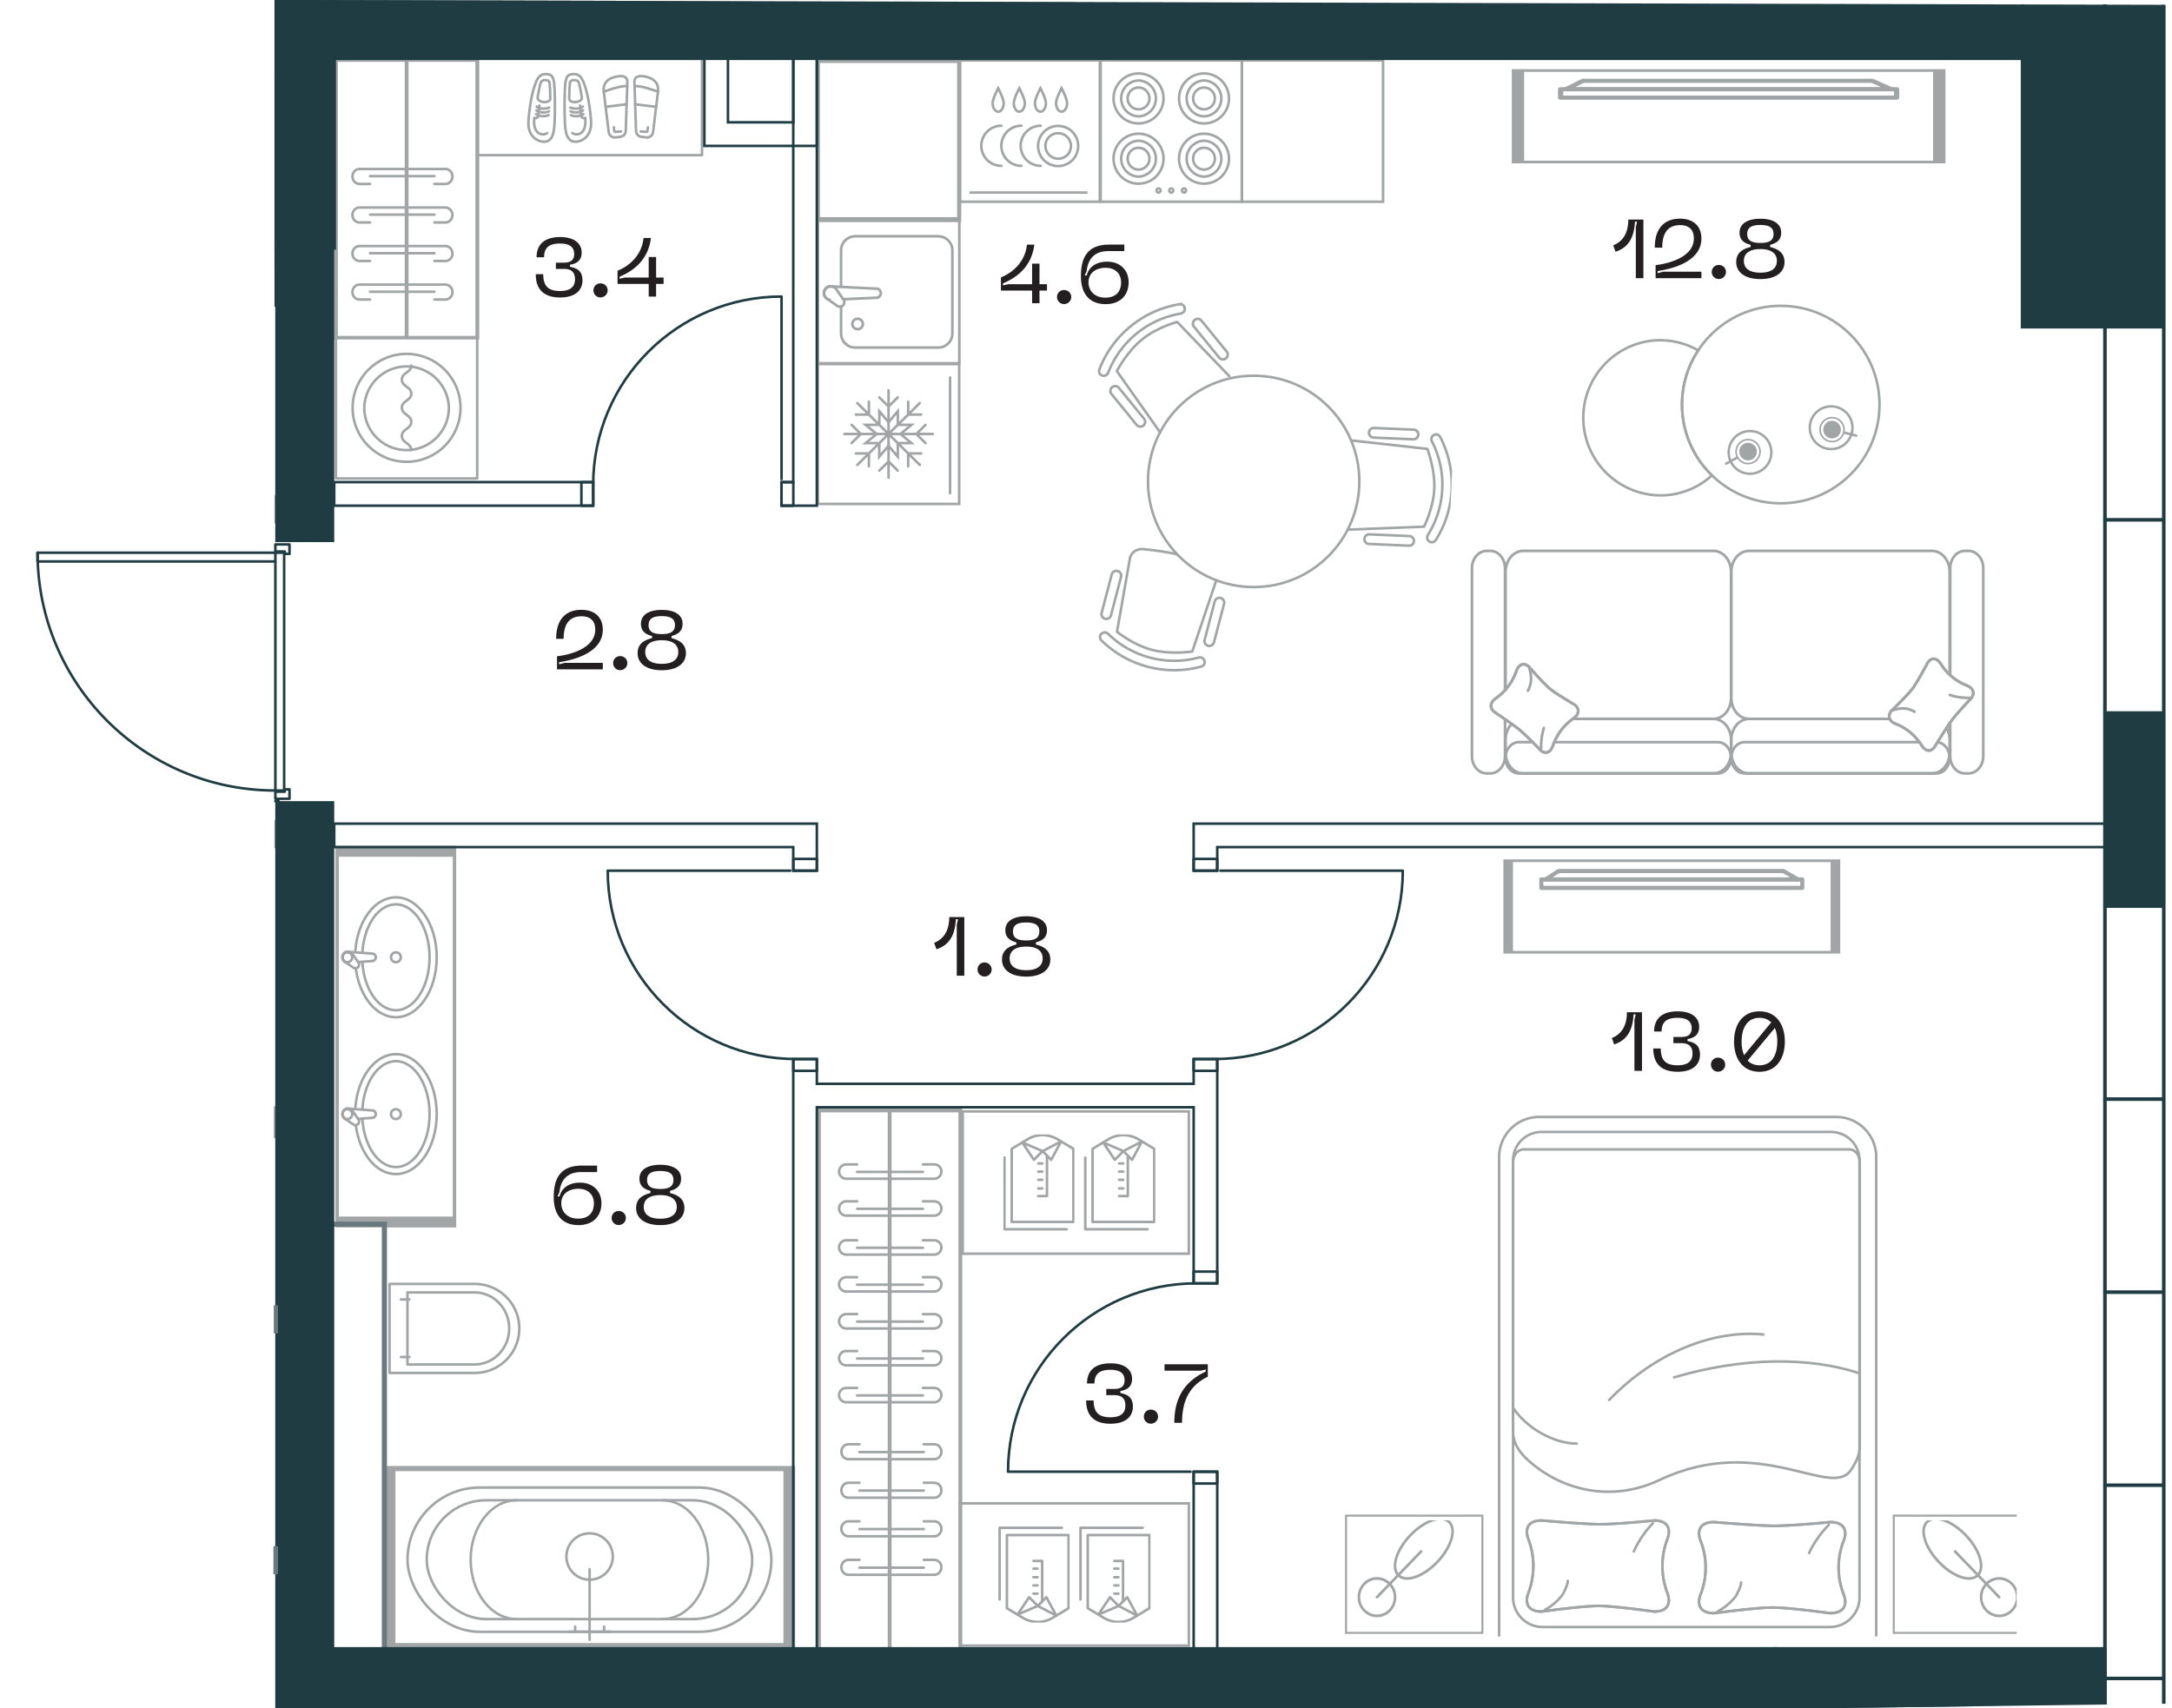 <svg version="1.1" xmlns="http://www.w3.org/2000/svg" xmlns:xlink="http://www.w3.org/1999/xlink" viewBox="432.886 158.91 212.906 167.442"><path d="M459.792 212.05v-53.14l185.644.472.356 166.529-33.42.441-152.704-.005.124-87.831c-7.957-1.952-15.914-2.508-23.872-4.46l-3.034-22.663c8.97.84 17.938-.183 26.906.656Z" fill="none" stroke-width="0"></path><path fill="none" stroke-width="0" d="m460.96 324.233.413-162.62 183.383.71-.142 162.052-183.654-.142z"></path><clipPath id="a"><path d="M459.792 212.05v-53.14l185.644.472.356 166.529-33.42.441-152.704-.005.124-87.831c-7.957-1.952-15.914-2.508-23.872-4.46l-3.034-22.663c8.97.84 17.938-.183 26.906.656Z" fill="none" stroke-width="0"></path></clipPath><g clip-path="url(#a)"><defs><clipPath></clipPath><clipPath></clipPath><clipPath></clipPath><clipPath></clipPath><clipPath></clipPath><clipPath></clipPath><clipPath></clipPath><clipPath></clipPath><clipPath></clipPath><clipPath></clipPath><clipPath></clipPath><clipPath></clipPath><clipPath></clipPath><clipPath></clipPath><clipPath></clipPath><clipPath></clipPath><clipPath></clipPath><clipPath></clipPath><clipPath></clipPath><clipPath></clipPath><clipPath></clipPath><clipPath></clipPath><clipPath></clipPath><clipPath></clipPath><clipPath></clipPath><clipPath></clipPath><clipPath></clipPath><clipPath></clipPath><clipPath></clipPath><clipPath></clipPath><clipPath></clipPath><clipPath></clipPath><clipPath></clipPath><clipPath></clipPath><clipPath></clipPath><clipPath></clipPath><clipPath></clipPath><clipPath></clipPath><clipPath></clipPath><clipPath></clipPath><clipPath></clipPath><clipPath id="b"><path fill="none" stroke-width="0" d="M576.956 212.696h50.552v22.244h-50.552z"></path></clipPath><clipPath id="c"><path fill="none" stroke-width="0" d="M585.604 166.625h33.451v2.062h-33.45z"></path></clipPath><clipPath id="d"><path fill="none" stroke-width="0" d="M583.77 244.09h25.984v2.061H583.77z"></path></clipPath><clipPath id="e"><path fill="none" stroke-width="0" d="M563.1 267.508h67.468v51.82H563.1z"></path></clipPath><clipPath id="f"><path fill="none" stroke-width="0" d="M565.961 307.947h9.437v9.775h-9.437z"></path></clipPath><clipPath id="g"><path fill="none" stroke-width="0" d="M621.316 307.947h9.437v9.775h-9.437z"></path></clipPath><clipPath></clipPath><clipPath></clipPath><clipPath></clipPath><clipPath></clipPath><clipPath></clipPath><clipPath></clipPath><clipPath></clipPath><clipPath></clipPath><clipPath></clipPath><clipPath></clipPath><clipPath></clipPath><clipPath></clipPath><clipPath></clipPath><clipPath></clipPath><clipPath></clipPath><clipPath></clipPath><clipPath></clipPath><clipPath></clipPath><clipPath></clipPath><clipPath></clipPath><clipPath></clipPath><clipPath></clipPath><clipPath></clipPath><clipPath></clipPath><clipPath></clipPath><clipPath></clipPath><clipPath></clipPath><clipPath></clipPath><clipPath></clipPath><clipPath></clipPath><clipPath></clipPath><clipPath></clipPath><clipPath></clipPath><clipPath></clipPath><clipPath></clipPath><clipPath></clipPath><clipPath></clipPath><clipPath></clipPath><clipPath></clipPath><clipPath></clipPath><clipPath></clipPath><clipPath></clipPath><clipPath></clipPath><clipPath></clipPath><clipPath></clipPath><clipPath></clipPath><clipPath></clipPath><clipPath id="h"><path fill="none" stroke-width="0" d="M484.473 165.968H497.6v7.04h-13.127z"></path></clipPath><clipPath id="i"><path fill="none" stroke-width="0" d="M467.228 175.272h10.215v13.203h-10.215z"></path></clipPath><clipPath></clipPath><clipPath></clipPath><clipPath></clipPath><clipPath></clipPath><clipPath id="j"><path fill="none" stroke-width="0" d="M449.114 168.726h7.04v13.127h-7.04z"></path></clipPath><clipPath></clipPath><clipPath></clipPath><clipPath></clipPath><clipPath></clipPath><clipPath></clipPath><clipPath></clipPath><clipPath id="k"><path fill="none" stroke-width="0" d="M538.697 308.54h6.964v9.429h-6.964z"></path></clipPath><clipPath id="l"><path fill="none" stroke-width="0" d="M530.77 308.54h6.965v9.429h-6.965z"></path></clipPath><clipPath id="m"><path fill="none" stroke-width="0" d="M539.167 270.116h6.965v9.429h-6.965z"></path></clipPath><clipPath id="n"><path fill="none" stroke-width="0" d="M531.24 270.116h6.966v9.429h-6.965z"></path></clipPath><clipPath id="o"><path fill="none" stroke-width="0" d="M515.155 300.282h10.215v13.203h-10.215z"></path></clipPath><clipPath></clipPath><clipPath></clipPath><clipPath></clipPath><clipPath></clipPath><clipPath></clipPath><clipPath></clipPath><clipPath></clipPath><clipPath></clipPath><clipPath></clipPath><clipPath></clipPath><clipPath></clipPath><clipPath></clipPath><clipPath></clipPath><clipPath></clipPath><clipPath></clipPath><clipPath></clipPath><clipPath></clipPath><clipPath></clipPath><clipPath></clipPath><clipPath></clipPath><clipPath></clipPath><clipPath></clipPath><clipPath></clipPath><clipPath></clipPath><clipPath></clipPath><clipPath></clipPath><clipPath></clipPath><clipPath></clipPath><clipPath></clipPath><clipPath></clipPath><clipPath></clipPath><clipPath></clipPath><clipPath></clipPath><clipPath></clipPath><clipPath></clipPath><clipPath></clipPath><clipPath></clipPath><clipPath></clipPath><clipPath id="p"><path transform="rotate(-87.545 557.407 207.065)" fill="none" stroke-width="0" d="M539.266 189.347h36.282v35.435h-36.282z"></path></clipPath><clipPath id="q"><path transform="rotate(-42.545 555.774 206.099)" fill="none" stroke-width="0" d="M545.225 195.55h21.099v21.098h-21.1z"></path></clipPath><clipPath></clipPath><clipPath></clipPath><clipPath></clipPath><clipPath></clipPath><clipPath></clipPath><clipPath id="r"><path transform="rotate(-76.089 612.617 200.896)" fill="none" stroke-width="0" d="M610.408 198.444h4.418v4.904h-4.418z"></path></clipPath><clipPath id="s"><path transform="rotate(-28.855 604.214 203.374)" fill="none" stroke-width="0" d="M601.762 201.165h4.904v4.418h-4.904z"></path></clipPath><clipPath></clipPath><clipPath></clipPath><clipPath></clipPath><clipPath></clipPath><clipPath></clipPath><clipPath></clipPath><clipPath></clipPath><clipPath></clipPath><clipPath></clipPath><clipPath></clipPath><clipPath></clipPath><clipPath></clipPath><clipPath></clipPath><clipPath></clipPath><clipPath></clipPath><clipPath></clipPath><clipPath></clipPath><clipPath></clipPath><clipPath></clipPath><clipPath></clipPath><clipPath></clipPath><clipPath></clipPath><clipPath></clipPath><clipPath></clipPath><clipPath id="t"><path fill="none" stroke-width="0" d="M512.855 180.328h14.281v14.402h-14.281z"></path></clipPath><clipPath></clipPath><clipPath></clipPath><clipPath></clipPath><clipPath></clipPath><clipPath></clipPath><clipPath></clipPath><clipPath></clipPath><clipPath></clipPath><clipPath></clipPath><clipPath></clipPath><clipPath></clipPath><clipPath></clipPath><clipPath></clipPath><clipPath></clipPath><clipPath></clipPath><clipPath></clipPath><clipPath></clipPath><clipPath></clipPath><clipPath></clipPath><clipPath></clipPath><clipPath></clipPath><clipPath></clipPath><clipPath></clipPath><clipPath id="u"><path fill="none" stroke-width="0" d="M466.25 262.043h9.648v12.16h-9.648z"></path></clipPath><clipPath id="v"><path fill="none" stroke-width="0" d="M466.25 246.67h9.648v12.159h-9.648z"></path></clipPath><clipPath></clipPath><clipPath></clipPath><clipPath></clipPath><clipPath></clipPath><clipPath></clipPath><clipPath id="w"><path fill="none" stroke-width="0" d="M472.66 304.553h36.012v15.273h-36.013z"></path></clipPath><clipPath></clipPath><clipPath></clipPath><clipPath></clipPath></defs><g data-name="Layer 1"><g fill="none" stroke="#a2a5a6" stroke-width=".265" clip-path="url(#b)"><path d="M618.126 229.379h-13.799c-.957 0-1.733.915-1.733 2.045v1.255c0 1.13.776 2.045 1.733 2.045h17.938c.957 0 1.733-.915 1.733-2.045v-1.255c0-.424-.11-.817-.296-1.144m.347-.382v3.122c0 .942.646 1.704 1.444 1.704h.355c.797 0 1.444-.762 1.444-1.704v-18.404c0-.941-.647-1.704-1.444-1.704h-.355c-.798 0-1.444.763-1.444 1.704v10.43m-43.634 1.464v-11.894c0-.941-.646-1.704-1.444-1.704h-.355c-.797 0-1.444.763-1.444 1.704v18.404c0 .942.647 1.704 1.444 1.704h.355c.798 0 1.444-.762 1.444-1.704v-3.57" stroke-linecap="round" stroke-linejoin="round"></path><path d="M621.033 231.66h-17.14c-.718 0-1.299.687-1.299 1.533h0c0 .846.581 1.531 1.298 1.531H622.7c.717 0 1.298-.685 1.298-1.531h0c0-.797-.516-1.452-1.175-1.525m1.175-6.622v-10.089c0-1.13-.776-2.045-1.733-2.045h-17.938c-.957 0-1.733.916-1.733 2.045v12.376c0 1.13.776 2.046 1.733 2.046m-23.281.518c-.356.374-.58.92-.58 1.527v1.255c0 1.13.776 2.045 1.733 2.045h18.64c.958 0 1.734-.915 1.734-2.045v-1.255c0-1.13-.776-2.045-1.734-2.045h-13.77" stroke-linecap="round" stroke-linejoin="round"></path><path d="M583.118 231.66h-1.354c-.717 0-1.298.687-1.298 1.533h0c0 .846.581 1.531 1.298 1.531h19.51c.717 0 1.299-.685 1.299-1.531h0c0-.846-.582-1.532-1.299-1.532h-16.032m1.826-2.282h13.771c.958 0 1.733-.916 1.733-2.046v-12.376c0-1.13-.775-2.045-1.733-2.045H582.2c-.957 0-1.733.916-1.733 2.045v11.553" stroke-linecap="round" stroke-linejoin="round"></path><path d="M621.862 223.841c-.017.02-.949 1.796-1.46 2.507-.509.704-2.105 2.227-2.124 2.256-.418.555-.168 1.04.483 1.284 1 .398 1.86 1.113 2.459 2.045.376.61.883.754 1.3.198.012-.014 1.068-1.762 1.62-2.526.55-.76 1.953-2.22 1.966-2.237.417-.555.167-1.04-.484-1.284a5.231 5.231 0 0 1-2.459-2.044c-.376-.61-.883-.755-1.3-.199Z" stroke-miterlimit="10"></path><path d="M621.862 223.841c-.017.02-.949 1.796-1.46 2.507-.509.704-2.105 2.227-2.124 2.256-.418.555-.168 1.04.483 1.284 1 .398 1.86 1.113 2.459 2.045.376.61.883.754 1.3.198.012-.014 1.068-1.762 1.62-2.526.55-.76 1.953-2.22 1.966-2.237.417-.555.167-1.04-.484-1.284a5.231 5.231 0 0 1-2.459-2.044c-.376-.61-.883-.755-1.3-.199Z" stroke-linecap="round" stroke-linejoin="round"></path><path d="M618.46 228.524a2.902 2.902 0 0 1 1.238-.16c.149.013.743.202.843.317m5.39-1.361a5.844 5.844 0 0 1-1.917-.284" stroke-linecap="round" stroke-linejoin="round"></path><path d="M587.257 228.007c-.02-.018-1.709-.998-2.385-1.534-.67-.535-2.12-2.213-2.147-2.234-.528-.439-.99-.176-1.222.508a5.409 5.409 0 0 1-1.945 2.585c-.58.395-.718.928-.19 1.367.014.011 1.677 1.121 2.404 1.7.723.579 2.112 2.054 2.129 2.067.528.439.99.176 1.222-.508a5.408 5.408 0 0 1 1.945-2.584c.58-.396.718-.929.19-1.367Z" stroke-miterlimit="10"></path><path d="M587.257 228.007c-.02-.018-1.709-.998-2.385-1.534-.67-.535-2.12-2.213-2.147-2.234-.528-.439-.99-.176-1.222.508a5.409 5.409 0 0 1-1.945 2.585c-.58.395-.718.928-.19 1.367.014.011 1.677 1.121 2.404 1.7.723.579 2.112 2.054 2.129 2.067.528.439.99.176 1.222-.508a5.408 5.408 0 0 1 1.945-2.584c.58-.396.718-.929.19-1.367h0Z" stroke-linecap="round" stroke-linejoin="round"></path><path d="M582.8 224.43c.137.417.189.864.153 1.303-.012.155-.191.78-.301.885m1.295 5.665a6.735 6.735 0 0 1 .27-2.015" stroke-linecap="round" stroke-linejoin="round"></path></g><path d="M623.586 165.69v9.232h-42.513v-9.233h42.513Zm-1.214 8.969v-8.706h-40.085v8.706h40.085Z" fill="#a2a5a6" stroke-width="0"></path><g fill="#a2a5a6" stroke-width="0" clip-path="url(#c)"><path d="M585.863 167.452h32.933c.143 0 .26.092.26.204v.827c0 .113-.117.204-.26.204h-32.933c-.143 0-.259-.091-.259-.204v-.827c0-.112.116-.204.26-.204Zm32.674.408h-32.414v.42h32.414v-.42Z"></path><path d="M588.054 166.625h28.345c.044 0 .088.01.127.026l1.866.828c.103.045.154.14.124.229-.03.09-.133.152-.251.152h-31.87c-.116 0-.217-.06-.25-.147-.031-.087.013-.18.11-.229l1.66-.827a.313.313 0 0 1 .139-.032Zm28.277.407h-28.202l-.843.42h29.992l-.947-.42Z"></path></g><path d="M613.273 243.154v9.233h-33.022v-9.233h33.022Zm-.943 8.97v-8.706h-31.136v8.705h31.136Z" fill="#a2a5a6" stroke-width="0"></path><g fill="#a2a5a6" stroke-width="0" clip-path="url(#d)"><path d="M583.972 244.917h25.58c.112 0 .202.091.202.204v.827c0 .112-.09.203-.201.203h-25.58a.202.202 0 0 1-.202-.203v-.827c0-.113.09-.204.201-.204Zm25.38.407h-25.179v.42h25.178v-.42Z"></path><path d="M585.673 244.09h22.017a.2.2 0 0 1 .1.026l1.449.827a.204.204 0 0 1-.099.381h-24.755a.205.205 0 0 1-.108-.375l1.288-.827a.2.2 0 0 1 .108-.032Zm21.964.407h-21.905l-.655.42h23.297l-.737-.42Z"></path></g><g clip-path="url(#e)"><path d="M612.87 268.4h-29.106a3.93 3.93 0 0 0-3.93 3.929v47.483H616.8V272.33a3.93 3.93 0 0 0-3.93-3.93Z" fill="none" stroke="#a2a5a6" stroke-miterlimit="10" stroke-width=".25"></path><path d="M612.372 269.873h-28.381a2.788 2.788 0 0 0-2.789 2.788v42.841c0 1.6 1.298 2.898 2.898 2.898h28.162c1.6 0 2.898-1.297 2.898-2.898v-42.84a2.788 2.788 0 0 0-2.788-2.789Z" fill="none" stroke="#a2a5a6" stroke-miterlimit="10" stroke-width=".25"></path><g fill="none" stroke="#a2a5a6" stroke-width=".25"><path d="M612.291 317.043c1.33.002 1.736-.796 1.3-1.877a7.226 7.226 0 0 1 0-5.174c.436-1.08.029-1.877-1.3-1.877-.041 0-3.905.394-5.696.366-1.8-.03-5.664-.367-5.698-.366-1.328 0-1.735.796-1.298 1.877a7.227 7.227 0 0 1 0 5.174c-.437 1.08-.03 1.877 1.298 1.877.066.003 4.261-.58 5.92-.553 1.67.032 5.424.555 5.474.553Z" stroke-miterlimit="10"></path><path d="M612.291 317.043c1.33.002 1.736-.796 1.3-1.877a7.226 7.226 0 0 1 0-5.174c.436-1.08.029-1.877-1.3-1.877-.041 0-3.905.394-5.696.366-1.8-.03-5.664-.367-5.698-.366-1.328 0-1.735.796-1.298 1.877a7.227 7.227 0 0 1 0 5.174c-.437 1.08-.03 1.877 1.298 1.877.066.003 4.261-.58 5.92-.553 1.67.032 5.424.555 5.474.553v0Z" stroke-linecap="round" stroke-linejoin="round"></path><path d="M603.553 314.039c.047.242-.403 1.194-.564 1.399a5.628 5.628 0 0 1-1.752 1.447m8.986-5.739a9.876 9.876 0 0 1 1.926-2.758" stroke-linecap="round" stroke-linejoin="round"></path></g><path d="M578.295 319.074h-13.567v-11.691h13.567v11.691Zm-13.37-.203h13.173v-11.284h-13.173v11.284Z" fill="#a2a5a6" stroke-width="0"></path><g fill="#a2a5a6" stroke-width="0" clip-path="url(#f)"><path d="M569.763 315.473c0 1.086-.853 1.969-1.901 1.969s-1.9-.883-1.9-1.969.852-1.969 1.9-1.969 1.9.883 1.9 1.969Zm-.258 0c0-.938-.737-1.701-1.643-1.701s-1.643.763-1.643 1.701.737 1.701 1.643 1.701 1.643-.763 1.643-1.701Zm5.54-7.441c.777.804.245 2.614-1.21 4.121-1.454 1.507-3.202 2.057-3.978 1.253-.776-.804-.245-2.614 1.21-4.12 1.002-1.039 2.143-1.623 3.01-1.623.391 0 .727.12.968.37Zm-5.005 5.185c.662.687 2.283.124 3.613-1.253 1.33-1.377 1.872-3.056 1.21-3.743-.663-.686-2.284-.124-3.613 1.254-1.33 1.377-1.873 3.056-1.21 3.742Z"></path><path d="M569.948 313.178a.126.126 0 0 0-.09.04l-2.087 2.16a.137.137 0 0 0 0 .19c.05.052.132.052.182 0l2.087-2.162a.137.137 0 0 0 0-.189.126.126 0 0 0-.091-.039Z"></path><path d="M572.182 310.864a.126.126 0 0 0-.091.04l-2.087 2.16a.137.137 0 0 0 0 .19c.05.052.133.052.183 0l2.087-2.161a.137.137 0 0 0 0-.19.126.126 0 0 0-.092-.039Z"></path></g><path d="M618.419 307.383h13.566v11.691H618.42v-11.691Zm13.37.204h-13.173v11.284h13.173v-11.284Z" fill="#a2a5a6" stroke-width="0"></path><g fill="#a2a5a6" stroke-width="0" clip-path="url(#g)"><path d="M628.852 313.504c1.048 0 1.9.883 1.9 1.969s-.852 1.969-1.9 1.969-1.901-.883-1.901-1.969.853-1.969 1.9-1.969Zm0 3.67c.905 0 1.642-.763 1.642-1.701s-.737-1.701-1.642-1.701-1.643.763-1.643 1.701.737 1.701 1.643 1.701Zm-6.216-9.511c.867 0 2.008.584 3.01 1.622 1.455 1.507 1.987 3.317 1.21 4.121-.776.804-2.523.254-3.978-1.253-1.454-1.507-1.986-3.317-1.21-4.12.242-.25.577-.37.968-.37Zm2.828 1.812c-1.33-1.378-2.95-1.94-3.613-1.254-.663.687-.12 2.366 1.21 3.743 1.33 1.377 2.95 1.94 3.613 1.253.663-.686.12-2.365-1.21-3.742Z"></path><path d="M626.765 313.178c.033 0 .066.013.092.04l2.086 2.16a.14.14 0 0 1 0 .19.126.126 0 0 1-.183 0l-2.086-2.162a.137.137 0 0 1 0-.189.126.126 0 0 1 .091-.039Z"></path><path d="M624.532 310.864a.12.12 0 0 1 .09.04l2.087 2.16a.14.14 0 0 1 0 .19.126.126 0 0 1-.182 0l-2.087-2.161a.137.137 0 0 1 0-.19.126.126 0 0 1 .092-.039Z"></path></g><path d="M582.23 271.58h31.93c.568 0 1.027.57 1.027 1.272v27.804c0 .92-.416 1.695-.871 2.365-1.963 2.89-8.927-3.69-18.76.969-4.78 2.264-9.685.969-12.906-1.964-.757-.689-1.448-1.576-1.448-2.812v-26.362c0-.702.46-1.272 1.027-1.272" fill="none" stroke="#a2a5a6" stroke-miterlimit="10" stroke-width=".25"></path><path d="M587.445 300.42c-2.224 0-4.888-1.479-6.243-3.51m9.418-.767c4.506-4.668 10.234-6.897 15.123-6.416m-8.763 4.204c6.766-2.01 13.31-2.012 18.18-.401" fill="none" stroke="#a2a5a6" stroke-linecap="round" stroke-miterlimit="10" stroke-width=".25"></path><g fill="none" stroke="#a2a5a6" stroke-width=".25"><path d="M595.047 316.885c1.29.002 1.685-.796 1.26-1.876a7.427 7.427 0 0 1 0-5.175c.425-1.08.03-1.876-1.26-1.877-.04 0-3.793.395-5.533.367-1.747-.031-5.5-.368-5.532-.367-1.29 0-1.686.796-1.261 1.877a7.428 7.428 0 0 1 0 5.175c-.425 1.08-.03 1.876 1.26 1.876.064.004 4.138-.579 5.749-.552 1.623.032 5.267.555 5.317.552Z" stroke-miterlimit="10"></path><path d="M595.047 316.885c1.29.002 1.685-.796 1.26-1.876a7.427 7.427 0 0 1 0-5.175c.425-1.08.03-1.876-1.26-1.877-.04 0-3.793.395-5.533.367-1.747-.031-5.5-.368-5.532-.367-1.29 0-1.686.796-1.261 1.877a7.428 7.428 0 0 1 0 5.175c-.425 1.08-.03 1.876 1.26 1.876.064.004 4.138-.579 5.749-.552 1.623.032 5.267.555 5.317.552v0Z" stroke-linecap="round" stroke-linejoin="round"></path><path d="M586.56 313.881c.046.242-.39 1.194-.547 1.399a5.505 5.505 0 0 1-1.702 1.448m8.727-5.739a9.886 9.886 0 0 1 1.87-2.76" stroke-linecap="round" stroke-linejoin="round"></path></g></g><g fill="none" stroke="#a2a5a6" stroke-linecap="round" stroke-linejoin="round" stroke-width=".25" clip-path="url(#h)"><path d="M493.695 172.321a.601.601 0 0 0 .528-.577l.159-4.787c.014-.438-.277-.643-.833-.575s-1.62.338-1.476 1.518l.48 3.954c.04.33.34.565.669.525l.473-.058h0Z"></path><path d="M493.065 171.395c.032.263-.019.46.181.436l.525-.038m.597-4.408c-.434-.185-2.295.515-2.295.515m.18 1.483 2.057-.25m1.452 3.188a.601.601 0 0 1-.529-.577l-.158-4.787c-.015-.438.277-.643.832-.575s1.62.338 1.477 1.518l-.48 3.954a.602.602 0 0 1-.67.525l-.472-.058h0Z"></path><path d="M496.391 171.395c-.032.263.02.46-.18.436l-.526-.038m-.596-4.408c.434-.185 2.295.515 2.295.515m-.18 1.483-2.057-.25m-6.104-2.957c.479-.039.803.175 1.046.797.184.47.554 1.52.732 3.74.159 1.982-1.51 2.29-1.94 1.996-.29-.198-.56-.437-.623-1.792-.065-1.425-.02-3.346.041-3.807.101-.76.265-.895.744-.934h0Z"></path><path d="m489.753 169.253.088.845c.014.175.057.402.294.385l.121-.012c.162 1.727-.907 1.76-1.272 1.479m-.301-3.376c0 .526 1.297.42 1.239-.124 0 0-.198-1.139-.294-1.429-.122-.371-.842-.326-.875-.02s-.069 1.085-.07 1.573Z"></path><path d="M488.786 169.457c.456.19 1.062.106 1.224-.1m-1.194.466c.329.202 1.062.107 1.224-.1m-1.194.467c.329.202 1.062.107 1.224-.1m-4.651-3.117c-.184.47-.554 1.52-.732 3.74-.159 1.982 1.51 2.29 1.94 1.996.29-.198.56-.437.623-1.792.066-1.425.02-3.346-.041-3.807-.1-.76-.265-.894-.744-.934-.479-.039-.803.175-1.046.797Z"></path><path d="m485.755 169.253-.088.845c-.014.175-.057.402-.294.385l-.121-.012c-.162 1.727.907 1.76 1.272 1.479m.301-3.376c0 .526-1.297.42-1.239-.124 0 0 .198-1.139.294-1.429.122-.371.842-.326.875-.02s.069 1.085.07 1.573Z"></path><path d="M486.722 169.457c-.456.19-1.062.106-1.224-.1m1.194.466c-.329.202-1.062.107-1.224-.1m1.194.467c-.329.202-1.062.107-1.224-.1"></path></g><path fill="none" stroke="#a2a5a6" stroke-linecap="round" stroke-linejoin="round" stroke-width=".25" d="M479.675 164.627h22.022v9.491h-22.022z"></path><g fill="none" stroke="#a2a5a6" stroke-linecap="round" stroke-linejoin="round" stroke-width=".25"><path d="M479.663 205.814v-13.85h-13.85v13.85h13.85z"></path><circle cx="472.738" cy="198.889" r="5.289"></circle><path d="M472.739 203.032a4.15 4.15 0 0 0 4.146-4.144 4.147 4.147 0 0 0-8.292 0 4.15 4.15 0 0 0 4.146 4.144Z"></path><path d="M473.2 203.032c0-.693-.923-.693-.923-1.386s.924-.694.924-1.387c0-.691-.924-.691-.924-1.383 0-.69.924-.69.924-1.38 0-.687-.924-.687-.924-1.374 0-.688.924-.688.924-1.376"></path></g><g fill="#a2a5a6" stroke-width="0"><path d="M465.627 164.686h14.237v27.5h-14.237v-27.5Zm13.859.285h-13.48v26.931h13.48v-26.931Z"></path><path d="M472.557 164.829h.377v27.215h-.377z"></path></g><g fill="none" stroke="#a2a5a6" stroke-linecap="round" stroke-miterlimit="10" stroke-width=".25" clip-path="url(#i)"><path d="M469.16 188.271h-1.042c-.378 0-.686-.33-.686-.732 0-.403.308-.732.686-.732h8.435c.378 0 .686.33.686.732 0 .403-.309.732-.686.732h-1.085m0-.764h-6.308m0-3.012h-1.042c-.378 0-.686-.33-.686-.733 0-.403.308-.732.686-.732h8.435c.378 0 .686.33.686.732 0 .403-.309.733-.686.733h-1.085m0-.765h-6.308m0-3.012h-1.042c-.378 0-.686-.33-.686-.733 0-.403.308-.732.686-.732h8.435c.378 0 .686.33.686.732 0 .403-.309.733-.686.733h-1.085m0-.765h-6.308m0-3.013h-1.042c-.378 0-.686-.329-.686-.732 0-.403.308-.732.686-.732h8.435c.378 0 .686.33.686.732 0 .403-.309.733-.686.733h-1.085m0-.765h-6.308"></path></g><g fill="#a2a5a6" stroke-width="0"><path d="M459.854 166.47h-14.44v-36.482h14.44v36.482Zm-14.057-.377h13.674v-35.728h-13.674v35.728Z"></path><path d="M452.442 130.176h.383v36.106h-.383z"></path></g><path d="M449.386 159.945h-1.065a.704.704 0 0 1-.702-.702c0-.386.316-.702.702-.702h8.626c.386 0 .702.316.702.702a.704.704 0 0 1-.702.702h-1.11m0-.733h-6.45" fill="none" stroke="#a2a5a6" stroke-linecap="round" stroke-miterlimit="10" stroke-width=".25"></path><g fill="none" stroke="#a2a5a6" stroke-linecap="round" stroke-linejoin="round" stroke-width=".25" clip-path="url(#j)"><path d="M449.8 177.948a.602.602 0 0 0 .578.528l4.787.159c.438.014.643-.277.575-.833s-.338-1.62-1.518-1.476l-3.954.48a.602.602 0 0 0-.525.669l.058.473h0Z"></path><path d="M450.727 177.318c-.263.032-.46-.019-.436.181l.038.525m4.409.596c.184-.433-.516-2.294-.516-2.294m-1.482.18.249 2.057m-3.189 1.452a.601.601 0 0 1 .578-.529l4.787-.158c.438-.015.643.277.575.832s-.338 1.62-1.518 1.477l-3.954-.48a.602.602 0 0 1-.525-.67l.058-.472h0Z"></path><path d="M450.727 180.644c-.263-.032-.46.02-.436-.18l.038-.526m4.409-.596c.184.434-.516 2.295-.516 2.295m-1.482-.18.249-2.057m2.957-6.104c.039.479-.175.803-.797 1.046-.47.184-1.52.554-3.74.732-1.982.159-2.29-1.51-1.996-1.94.198-.29.437-.56 1.792-.623 1.425-.065 3.346-.02 3.808.041.76.101.894.266.933.744h0Z"></path><path d="m452.87 174.006-.846.088c-.175.014-.402.057-.384.294l.011.121c-1.727.162-1.76-.907-1.479-1.272m3.376-.301c-.526 0-.419 1.297.124 1.239 0 0 1.14-.198 1.43-.294.37-.122.325-.842.02-.875s-1.086-.069-1.574-.07Z"></path><path d="M452.666 173.04c-.192.455-.107 1.061.1 1.223m-.467-1.193c-.202.328-.106 1.061.1 1.223m-.467-1.193c-.202.328-.106 1.062.1 1.223m3.118-4.651c-.472-.184-1.52-.554-3.74-.732-1.983-.159-2.291 1.51-1.997 1.94.198.29.437.56 1.792.623 1.425.066 3.346.02 3.808-.041.76-.1.894-.265.933-.744.039-.479-.175-.803-.797-1.046Z"></path><path d="m452.87 170.008-.846-.088c-.175-.014-.402-.056-.384-.294l.011-.121c-1.727-.162-1.76.907-1.479 1.272m3.376.301c-.526 0-.419-1.297.124-1.239 0 0 1.14.198 1.43.294.37.122.325.842.02.875s-1.086.07-1.574.07Z"></path><path d="M452.666 170.975c-.192-.456-.107-1.062.1-1.224m-.467 1.194c-.202-.329-.106-1.062.1-1.224m-.467 1.194c-.202-.329-.106-1.062.1-1.224"></path></g><path fill="none" stroke="#a2a5a6" stroke-linecap="round" stroke-linejoin="round" stroke-width=".25" d="M445.605 166.282h14.086v18.684h-14.086z"></path><g fill="none" stroke="#a2a5a6" stroke-linecap="round" stroke-linejoin="round" stroke-width=".25" clip-path="url(#k)"><path d="m539.512 316.556 1.551.936a2.85 2.85 0 0 0 2.945 0l1.552-.936v-7.167h-6.048v7.167Z"></path><path d="m543.382 315.48-.846.853 1.818.95-.972-1.803z"></path><path d="m541.69 315.48.846.853-1.985.85 1.139-1.703zm1.279.416v-3.97h-.854m0 3.199h.401m-.401-.803h.401m-.401-.804h.401m-.401-.839h.401m-3.717 3.02v-7.023h6.103"></path></g><g fill="none" stroke="#a2a5a6" stroke-linecap="round" stroke-linejoin="round" stroke-width=".25" clip-path="url(#l)"><path d="m531.586 316.556 1.551.936a2.85 2.85 0 0 0 2.945 0l1.551-.936v-7.167h-6.047v7.167Z"></path><path d="m535.455 315.48-.846.853 1.819.95-.973-1.803zm-1.692 0 .846.853-1.984.85 1.138-1.703z"></path><path d="M535.043 315.896v-3.97h-.854m.001 3.199h.4m-.4-.803h.4m-.4-.804h.4m-.4-.839h.4m-3.718 3.02v-7.023h6.104"></path></g><g fill="none" stroke="#a2a5a6" stroke-linecap="round" stroke-linejoin="round" stroke-width=".25" clip-path="url(#m)"><path d="M539.982 278.695h6.048v-7.167l-1.551-.936a2.85 2.85 0 0 0-2.945 0l-1.552.936v7.167Z"></path><path d="m544.825 270.801-1.819.95.846.853.973-1.803zm-3.803.1 1.984.85-.846.853-1.138-1.703zm1.564 5.257h.853v-3.97m-.452.771h-.401m.401.803h-.401m.401.804h-.401m.401.839h-.401m2.787 4.003h-6.104v-7.023"></path></g><g fill="none" stroke="#a2a5a6" stroke-linecap="round" stroke-linejoin="round" stroke-width=".25" clip-path="url(#n)"><path d="M532.056 278.695h6.048v-7.167l-1.552-.936a2.85 2.85 0 0 0-2.945 0l-1.551.936v7.167Z"></path><path d="m536.898 270.801-1.818.95.846.853.972-1.803zm-3.803.1 1.985.85-.846.853-1.139-1.703zm1.565 5.257h.853v-3.97m-.453.771h-.4m.4.803h-.4m.4.804h-.4m.4.839h-.4m2.787 4.003h-6.104v-7.023"></path></g><g fill="#a2a5a6" stroke-width="0"><path d="M527.212 322.885h-14.237v-55.51h14.237v55.51Zm-13.86-.574h13.482V267.95h-13.482v54.362Z"></path><path d="M519.904 267.663h.378v54.935h-.378z"></path></g><path d="M523.353 273.053h1.11c.386 0 .701.316.701.701a.704.704 0 0 1-.701.702h-8.626a.704.704 0 0 1-.702-.702c0-.385.316-.701.702-.701h1.065m0 .733h6.451m0 2.885h1.11c.386 0 .701.316.701.702a.704.704 0 0 1-.701.702h-8.626a.704.704 0 0 1-.702-.702c0-.386.316-.702.702-.702h1.065m0 .733h6.451m0 3.088h1.11c.386 0 .701.316.701.702a.704.704 0 0 1-.701.702h-8.626a.704.704 0 0 1-.702-.702c0-.386.316-.702.702-.702h1.065m0 .733h6.451m0 2.885h1.11c.386 0 .701.317.701.702a.704.704 0 0 1-.701.702h-8.626a.704.704 0 0 1-.702-.702c0-.385.316-.701.702-.701h1.065m0 .733h6.451m0 2.886h1.11c.386 0 .701.315.701.701a.704.704 0 0 1-.701.702h-8.626a.704.704 0 0 1-.702-.702c0-.386.316-.702.702-.702h1.065m0 .733h6.451m0 2.886h1.11c.386 0 .701.316.701.702a.704.704 0 0 1-.701.701h-8.626a.704.704 0 0 1-.702-.701c0-.386.316-.702.702-.702h1.065m0 .732h6.451m0 2.887h1.11c.386 0 .701.315.701.701a.704.704 0 0 1-.701.702h-8.626a.704.704 0 0 1-.702-.702c0-.386.316-.701.702-.701h1.065m0 .733h6.451" fill="none" stroke="#a2a5a6" stroke-linecap="round" stroke-miterlimit="10" stroke-width=".25"></path><g fill="none" stroke="#a2a5a6" stroke-linecap="round" stroke-miterlimit="10" stroke-width=".25" clip-path="url(#o)"><path d="M523.438 300.486h1.042c.377 0 .686.33.686.732 0 .403-.309.732-.686.732h-8.435c-.378 0-.686-.33-.686-.732 0-.403.308-.732.686-.732h1.085m0 .764h6.308m0 3.012h1.042c.377 0 .686.33.686.733 0 .403-.309.732-.686.732h-8.435c-.378 0-.686-.33-.686-.732 0-.403.308-.733.686-.733h1.085m0 .765h6.308m0 3.013h1.042c.377 0 .686.33.686.732 0 .403-.309.732-.686.732h-8.435c-.378 0-.686-.33-.686-.732 0-.403.308-.733.686-.733h1.085m0 .765h6.308m0 3.012h1.042c.377 0 .686.33.686.733 0 .403-.309.732-.686.732h-8.435c-.378 0-.686-.33-.686-.732 0-.403.308-.733.686-.733h1.085m0 .765h6.308"></path></g><path fill="none" stroke="#a2a5a6" stroke-miterlimit="10" stroke-width=".25" d="M526.99 306.281h22.43v13.945h-22.43zm.264-38.423h22.166v13.945h-22.166z"></path><path d="M534.227 377.292H519.99v-51.043h14.237v51.043Zm-13.86-.528h13.483v-49.988h-13.482v49.988Z" fill="#a2a5a6" stroke-width="0"></path><g clip-path="url(#p)"><path d="m573.468 201.54-.067.038c-.2.118-.261.39-.148.612a9.273 9.273 0 0 1-.392 9.146c-.132.212-.095.488.095.623l.063.044c.19.135.476.058.624-.178a10.196 10.196 0 0 0 .43-10.055c-.126-.248-.404-.349-.605-.23Z" fill="none" stroke="#a2a5a6" stroke-miterlimit="10" stroke-width=".25"></path><path d="m565.107 210.827 7.366-.29s.924-1.794 1.007-3.723-.68-3.899-.68-3.899l-7.32-.817" fill="none" stroke="#a2a5a6" stroke-linecap="round" stroke-linejoin="round" stroke-width=".25"></path><path d="m571.024 211.458-3.893-.167a.472.472 0 1 0-.04.943l3.892.167a.472.472 0 1 0 .04-.943Zm.447-10.428-3.893-.166a.472.472 0 1 0-.04.943l3.893.167a.472.472 0 0 0 .04-.943Zm-30.581-5.328.073.024c.222.072.466-.064.556-.296a9.273 9.273 0 0 1 7.099-5.781c.246-.042.427-.253.402-.485l-.009-.076c-.025-.232-.272-.395-.547-.348a10.196 10.196 0 0 0-7.804 6.356c-.1.26.009.534.23.606Z" fill="none" stroke="#a2a5a6" stroke-miterlimit="10" stroke-width=".25"></path><path d="m553.387 195.784-5.11-5.314s-1.954.5-3.451 1.72-2.464 3.097-2.464 3.097l4.25 6.015" fill="none" stroke="#a2a5a6" stroke-linecap="round" stroke-linejoin="round" stroke-width=".25"></path><path d="m549.929 190.941 2.46 3.022a.472.472 0 1 0 .732-.596l-2.46-3.022a.472.472 0 1 0-.732.596Zm-8.093 6.591 2.46 3.022a.472.472 0 1 0 .732-.596l-2.46-3.022a.472.472 0 1 0-.732.596Zm8.771 26.731c.27-.072.427-.322.354-.544l-.024-.073c-.072-.221-.325-.338-.566-.274a9.273 9.273 0 0 1-8.856-2.322c-.178-.174-.456-.196-.628-.039-.02.017-.038.035-.056.052-.173.157-.159.453.04.647a10.196 10.196 0 0 0 9.736 2.553Z" fill="none" stroke="#a2a5a6" stroke-miterlimit="10" stroke-width=".25"></path><path d="M548.259 213.25c-.881-.231-2.307-.408-3.286-.51-.619-.065-1.173.29-1.317.84l-1.278 7.26s1.558 1.284 3.426 1.773 3.954.162 3.954.162l2.35-6.98" fill="none" stroke="#a2a5a6" stroke-linecap="round" stroke-linejoin="round" stroke-width=".25"></path><path d="m541.786 219.229.988-3.77a.472.472 0 0 0-.913-.24l-.989 3.77a.472.472 0 0 0 .913.24Zm10.095 2.647.989-3.77a.472.472 0 0 0-.913-.24l-.989 3.77a.472.472 0 0 0 .913.24Z" fill="none" stroke="#a2a5a6" stroke-miterlimit="10" stroke-width=".25"></path><g clip-path="url(#q)"><circle cx="555.774" cy="206.099" r="10.359" fill="none" stroke="#a2a5a6" stroke-miterlimit="10" stroke-width=".25"></circle></g></g><circle cx="607.442" cy="198.568" r="9.68" fill="none" stroke="#a2a5a6" stroke-miterlimit="10" stroke-width=".25"></circle><path d="M594.787 192.306a7.547 7.547 0 0 1 4.562.952 9.64 9.64 0 0 0-1.529 6.37 9.642 9.642 0 0 0 2.877 5.884 7.55 7.55 0 0 1-4.245 1.92 7.609 7.609 0 0 1-1.664-15.126Z" fill="none" stroke="#a2a5a6" stroke-miterlimit="10" stroke-width=".25"></path><g clip-path="url(#r)"><circle cx="612.381" cy="200.837" r="2.093" fill="none" stroke="#a2a5a6" stroke-miterlimit="10" stroke-width=".24"></circle><circle cx="612.47" cy="201.024" r="1.177" fill="none" stroke="#a2a5a6" stroke-linecap="round" stroke-linejoin="round" stroke-width=".16"></circle><circle cx="612.47" cy="201.024" r=".866" fill="#a2a5a6" stroke-width="0"></circle><path fill="none" stroke="#a2a5a6" stroke-linecap="round" stroke-linejoin="round" stroke-width=".24" d="m614.846 201.612-1.175-.29"></path></g><g clip-path="url(#s)"><circle cx="604.427" cy="203.256" r="2.093" fill="none" stroke="#a2a5a6" stroke-miterlimit="10" stroke-width=".24"></circle><circle cx="604.236" cy="203.18" r="1.177" fill="none" stroke="#a2a5a6" stroke-linecap="round" stroke-linejoin="round" stroke-width=".16"></circle><circle cx="604.236" cy="203.18" r=".866" fill="#a2a5a6" stroke-width="0"></circle><path fill="none" stroke="#a2a5a6" stroke-linecap="round" stroke-linejoin="round" stroke-width=".24" d="m602.091 204.361 1.06-.584"></path></g><g fill="none" stroke="#a2a5a6" stroke-miterlimit="10" stroke-width=".26" clip-path="url(#t)"><path d="M513.066 180.54h13.858v13.978h-13.858z"></path><path d="M515.33 188.967v2.63c0 .765.62 1.386 1.385 1.386h8.141c.766 0 1.386-.62 1.386-1.386v-8.141c0-.765-.62-1.386-1.386-1.386h-8.14c-.766 0-1.387.62-1.387 1.386v3.524" stroke-linecap="round"></path><path d="m515.541 188.244 3.304-.15c.242-.016.384-.295.384-.445-.002-.136-.11-.43-.384-.438l-4.532-.228c-.367 0-.666.3-.666.666 0 .367.3.666.666.666"></path><path d="m515.541 188.244-.718-1.04c-.281-.282-.723-.3-.982-.04-.26.259-.241.7.04.981l1.036.724c.197.174.503.085.609-.02.094-.098.22-.39.015-.605Z"></path><circle cx="516.951" cy="190.667" r=".514" stroke-linecap="round"></circle></g><path fill="none" stroke="#a2a5a6" stroke-miterlimit="10" stroke-width=".25" d="M554.61 164.835h13.849v13.849h-13.85z"></path><path d="M527.112 180.654h-14.256V164.63h14.256v16.023Zm-13.849-.458h13.442V165.09h-13.442v15.107Z" fill="#a2a5a6" stroke-width="0"></path><g fill="none" stroke="#a2a5a6" stroke-miterlimit="10" stroke-width=".25"><path d="M540.772 164.835h13.85v13.849h-13.85z"></path><g stroke-linecap="round"><circle cx="550.907" cy="168.56" r="2.45"></circle><path d="M550.907 170.318a1.76 1.76 0 0 0 0-3.518 1.76 1.76 0 0 0 0 3.518Z"></path><path d="M550.907 169.626a1.067 1.067 0 0 0 0-2.134 1.067 1.067 0 0 0 0 2.134Z"></path></g><g stroke-linecap="round"><circle cx="544.489" cy="168.56" r="2.45"></circle><path d="M544.49 170.318a1.76 1.76 0 0 0 0-3.518 1.76 1.76 0 0 0 0 3.518Z"></path><path d="M544.49 169.626a1.067 1.067 0 0 0 0-2.134 1.067 1.067 0 0 0 0 2.134Z"></path></g><g stroke-linecap="round"><circle cx="550.907" cy="174.465" r="2.45"></circle><path d="M550.907 176.224a1.76 1.76 0 0 0 0-3.518 1.76 1.76 0 0 0 0 3.518Z"></path><path d="M550.907 175.532a1.067 1.067 0 0 0 0-2.135 1.067 1.067 0 0 0 0 2.135Z"></path></g><g stroke-linecap="round"><circle cx="544.489" cy="174.465" r="2.45"></circle><path d="M544.49 176.224a1.76 1.76 0 0 0 0-3.518 1.76 1.76 0 0 0 0 3.518Z"></path><path d="M544.49 175.532a1.067 1.067 0 0 0 0-2.135 1.067 1.067 0 0 0 0 2.135Z"></path></g><circle cx="548.946" cy="177.586" r=".203"></circle><circle cx="547.697" cy="177.586" r=".203"></circle><circle cx="546.45" cy="177.586" r=".203"></circle></g><g fill="none" stroke="#a2a5a6" stroke-miterlimit="10" stroke-width=".25"><path d="M526.98 164.835h13.712v13.849H526.98z"></path><path stroke-linecap="round" d="M539.377 177.79h-11.36"></path><g stroke-linecap="round"><path d="M537.52 174.088a1.257 1.257 0 1 1-1.778-1.777 1.257 1.257 0 0 1 1.777 1.777Z"></path><path d="M538.02 174.59a1.966 1.966 0 1 1-2.78-2.78 1.966 1.966 0 0 1 2.78 2.78Z"></path><path d="M534.902 175.166c-.524 0-1-.205-1.352-.539a1.966 1.966 0 0 1 1.352-3.393"></path><path d="M533.008 175.166c-.524 0-1-.205-1.352-.539a1.966 1.966 0 0 1 1.352-3.393"></path><path d="M531.042 175.166c-.524 0-1-.205-1.352-.539a1.966 1.966 0 0 1 1.352-3.393"></path></g><path d="M531.27 169.026c0 .458-.242.83-.54.83s-.542-.372-.542-.83.541-1.47.541-1.47.541 1.012.541 1.47Zm2.072 0c0 .458-.243.83-.541.83s-.542-.372-.542-.83.542-1.47.542-1.47.54 1.012.54 1.47Zm4.143 0c0 .458-.243.83-.542.83s-.54-.372-.54-.83.54-1.47.54-1.47.542 1.012.542 1.47Zm-2.072 0c0 .458-.242.83-.541.83s-.541-.372-.541-.83.54-1.47.54-1.47.542 1.012.542 1.47Z"></path></g><g fill="none" stroke="#a2a5a6" stroke-miterlimit="10" stroke-width=".25"><path d="M513.06 194.596h13.849v13.712h-13.85z"></path><g stroke-linecap="round"><path d="M518.943 200.553h-1.209l1.083.899"></path><path d="M518.943 202.348h-1.209l1.083-.899m.259 1.034v1.197l.908-1.072"></path><path d="M520.89 202.483v1.197l-.909-1.072m1.045-.258h1.208l-1.082-.898"></path><path d="M521.026 200.556h1.208l-1.082.899m-.26-1.035v-1.196l-.908 1.072"></path><path d="M519.08 200.42v-1.196l.907 1.072m-.003 1.156h-4.33m1.609 0-.902-.893m0 1.786.902-.893m2.721 0-3.061 3.031m1.137-1.126h-1.275m1.275 1.263v-1.263m1.924-1.905v4.287m0-1.593-.902.893m1.804.001-.902-.894m0-2.694 3.062 3.031m-1.138-1.126v1.263m1.276-1.263h-1.276m-1.924-1.905h4.33m-1.609 0 .902.893m0-1.786-.902.893m-2.721 0 3.062-3.031m-1.138 1.126h1.276m-1.276-1.263v1.263m-1.924 1.905v-4.287m0 1.593.902-.893m-1.804 0 .902.893m0 2.694-3.061-3.031m1.137 1.126v-1.263m-1.275 1.263h1.275"></path></g><path stroke-linecap="round" d="M526.015 195.911v11.36"></path></g><path d="M520.504 118.089h17.807v41.152h-17.807v-41.152Zm17.299 1.175h-16.79v38.802h16.79v-38.802ZM470.42 326.22h47.648v21.087h-47.647v-21.086Zm46.288.603h-44.926v19.882h44.926v-19.882Z" fill="#a2a5a6" stroke-width="0"></path><g fill="none" stroke="#a2a5a6" stroke-linecap="round" stroke-linejoin="round" stroke-width=".25"><path d="M479.427 284.77h-8.353v8.726h8.353a4.363 4.363 0 1 0 0-8.726Z"></path><path d="M472.825 292.664h6.586c1.869 0 3.39-1.584 3.39-3.53s-1.521-3.533-3.39-3.533h-6.586v7.063Zm.192-.732h-.829m.829-5.642h-.829"></path></g><path d="M477.604 279.232h-11.842v-37.406h11.842v37.406Zm-11.504-1.068h11.166v-35.27H466.1v35.27Z" fill="#a2a5a6" stroke-width="0"></path><g fill="none" stroke="#a2a5a6" stroke-linecap="round" stroke-linejoin="round" stroke-width=".25" clip-path="url(#u)"><circle cx="466.935" cy="268.123" r=".482"></circle><path d="M467.768 269.252c.359 2.705 1.98 4.747 3.926 4.747 2.21 0 4-2.63 4-5.876s-1.79-5.877-4-5.877c-2.054 0-3.747 2.276-3.974 5.205"></path><path d="M468.417 268.725c.19 2.583 1.585 4.588 3.277 4.588 1.823 0 3.3-2.324 3.3-5.19s-1.477-5.19-3.3-5.19c-1.697 0-3.095 2.016-3.278 4.608"></path><circle cx="471.694" cy="268.123" r=".483"></circle><path d="m467.998 268.591.41-.03 1.004-.075c.198-.013.313-.241.313-.363h0c-.001-.11-.09-.352-.313-.358l-1.005-.077-1.41-.109a.545.545 0 0 0-.544.544h0c0 .299.245.543.544.543"></path><path d="m467.999 268.608-.586-.849c-.23-.23-.59-.244-.801-.032h0c-.212.211-.197.571.032.8l.845.59c.161.143.411.07.497-.016h0c.077-.08.18-.318.013-.493v0Z"></path></g><g fill="none" stroke="#a2a5a6" stroke-linecap="round" stroke-linejoin="round" stroke-width=".25" clip-path="url(#v)"><circle cx="466.935" cy="252.749" r=".482"></circle><path d="M467.768 253.878c.359 2.706 1.98 4.747 3.926 4.747 2.21 0 4-2.63 4-5.876s-1.79-5.876-4-5.876c-2.054 0-3.747 2.275-3.974 5.205"></path><path d="M468.417 253.351c.19 2.583 1.585 4.588 3.277 4.588 1.823 0 3.3-2.323 3.3-5.19s-1.477-5.19-3.3-5.19c-1.697 0-3.095 2.016-3.278 4.609"></path><circle cx="471.694" cy="252.749" r=".483"></circle><path d="m467.998 253.218.41-.03 1.004-.076c.198-.013.313-.241.313-.363h0c-.001-.11-.09-.351-.313-.358l-1.005-.077-1.41-.108a.545.545 0 0 0-.544.543h0c0 .299.245.543.544.543"></path><path d="m467.999 253.234-.586-.849c-.23-.229-.59-.243-.801-.032h0c-.212.211-.197.572.032.8l.845.59c.161.143.411.07.497-.016h0c.077-.08.18-.317.013-.493v0Z"></path></g><path d="M510.833 302.614v17.867h-40.335v-17.867h40.335Zm-1.152 17.357v-16.846H471.65v16.846h38.031Z" fill="#a2a5a6" stroke-width="0"></path><g fill="none" stroke="#a2a5a6" stroke-linecap="round" stroke-linejoin="round" clip-path="url(#w)"><rect x="472.834" y="304.728" width="35.663" height="14.143" rx="7.072" ry="7.072" stroke-width=".25"></rect><rect x="474.717" y="305.976" width="31.898" height="11.647" rx="5.824" ry="5.824" stroke-width=".25"></rect><path d="M483.524 317.623c-2.487 0-4.503-2.607-4.503-5.823h0c0-3.217 2.016-5.824 4.503-5.824m14.283 0c2.487 0 4.503 2.607 4.503 5.824h0c0 3.216-2.016 5.823-4.503 5.823" stroke-width=".244"></path><g stroke-width=".25"><path d="M490.681 312.73v6.922m-2.037-.796h4.074m-.621-.493v.493m-2.832-.493v.493"></path><circle cx="490.681" cy="311.491" r="2.274"></circle></g></g><path fill="none" stroke="#1e3c42" stroke-linecap="round" stroke-linejoin="round" stroke-width=".25" d="M552.505 244.259h17.888m-18.465 18.466c10.198 0 18.465-8.268 18.465-18.466m-20.502-1.154h2.308v1.154h-2.308zm-.001 19.62h2.31v1.154h-2.31zm-39.544-18.466h-17.889m18.466 18.466c-10.198 0-18.466-8.268-18.466-18.466m18.194-1.154h2.309v1.154h-2.309zm0 19.62h2.309v1.154h-2.309zm38.934 40.452h-17.888m18.465-18.466c-10.198 0-18.465 8.267-18.465 18.466m18.193 0h2.308v1.154h-2.308zm0-19.62h2.31v1.154h-2.31zm-40.394-77.689V187.98m-18.466 18.466c0-10.199 8.267-18.466 18.466-18.466m-.001 18.194h1.155v2.309h-1.155zm-19.619 0h1.154v2.309h-1.154zm-54.313-18.117v-.461m.231 1.384v-.923m-.115.923v-.923m.808.923v-1.384m0 1.384h-.693m.693-1.384h-.924m.231.461h-.23m25.237 48.229h.462m-1.385.231h.923m-.923-.116h.923m-.923.808h1.385m-1.385 0v-.692m1.385.692v-.923m-.462.231v-.231m0-23.082h.462m-1.385-.231h.923m-.923-.693h1.385m-1.385 0v.693m1.385-.693v.924m-.462-.231v.23m-.923 24.237h.318m-47.83-49.322h23.313v.861h-23.313zm47.514 24.97h.86v23.313h-.86zm-23.314 0h23.313v.862h-23.313z"></path><path d="M435.679 188.98c0 12.875-10.438 23.312-23.313 23.312m47.514 24.109c-12.876 0-23.314-10.437-23.314-23.313" fill="none" stroke="#1e3c42" stroke-dasharray="0 0 0 0 0 0 .028 .028" stroke-linecap="round" stroke-linejoin="round" stroke-width=".25"></path><path fill="none" stroke="#6a797d" stroke-linecap="square" stroke-miterlimit="10" stroke-width=".5" d="M470.566 320.55v-41.64h-4.919"></path><path fill="none" stroke="#1e3c42" stroke-miterlimit="10" stroke-width=".25" d="M512.962 173.212v-9.362h-2.312v7.05h-6.406v-7.05h-2.313v9.362h11.031zm-47.315 32.956h25.39v2.312h-25.39zm0 33.482v2.297h44.997v2.312h2.313v-4.609h-47.31z"></path><path fill="none" stroke="#1e3c42" stroke-miterlimit="10" stroke-width=".25" d="M510.644 164.623v41.545h-1.156v2.312h3.469v-43.857h-2.313zm41.561 98.105h-2.312v2.426h-36.936v-2.426h-2.313v57.814h2.313V267.45h36.936v17.263h2.312v-21.985zm-2.312 40.452h2.312v17.361h-2.312zm0-58.92h2.312v-2.313h88.508v-2.297h-90.82v4.61zm5.765 82.063h2.312v15.691h-2.312zm0 58.97h2.313V360.6h-2.313v16.614h-35.78v-50.91h-2.296v58.988h2.296v-5.765h35.78v5.765z"></path><path fill="#1e3c42" stroke-width="0" d="M639.22 228.804h5.765v18.924h-5.766zm0-56.788h5.765v18.924h-5.766zm5.765-18.924v18.924h-5.766v-13.158l5.766-5.766z"></path><path fill="#1e3c42" stroke="#1e3c42" stroke-miterlimit="10" stroke-width=".35" d="M639.22 323.44v2.866h-32.311v-5.765h32.31v2.899zm0-151.424v18.924h-8.078v-26.317h8.077v7.393zm-8.078-13.158h8.077v5.765h-8.077zm0 0v5.765H465.647v18.582h-5.781v-24.347H631.14z"></path><path fill="#1e3c42" stroke="#1e3c42" stroke-miterlimit="10" stroke-width=".35" d="M606.909 320.541v5.765H465.647v-5.765H606.91z"></path><path fill="none" stroke="#1e3c42" stroke-linecap="round" stroke-linejoin="round" stroke-width=".35" d="M639.22 172.016h5.765m-5.765 18.924h5.765m-5.765 18.924h5.765m-5.765 18.94h5.765m-5.765 18.924h5.765m-5.765 18.924h5.765m-5.765 18.924h5.765M639.22 304.5h5.765m-5.765 18.94h5.765M607.137 96.305V1.669H152.882v37.848H1.458V493.77h37.864v151.424h454.255v-37.848h151.408V153.092h-37.848V96.305z"></path><path fill="none" stroke="#1e3c42" stroke-linecap="round" stroke-linejoin="round" stroke-width=".35" d="M601.372 96.305V7.433H158.647v37.865H7.24v442.709h37.847V639.43h442.709v-37.864h151.423V158.858h-37.847V96.305z"></path><path fill="#1e3c42" stroke-width="0" d="M465.649 237.438v171.976h-5.782V237.439h5.782zm0-54.231v28.842h-5.782v-23.077H436.71v-5.765h28.94z"></path><path d="M203.206 210.315v-21.343h-2.769v18.352h-13.859v2.991h16.628Zm-16.628 29.147.016 2.768h10.564v17.434h-10.58v6.178h13.86v19.976h-13.86v3.816h13.86v20.374h-13.86v3.816h13.86v42.473h-13.86v3.817h13.86v7.242h-13.86v3.817h13.86v21.254h-13.86v3.127h13.86v9.626h-13.86v2.785h16.628V239.462h-16.628Zm56.088 163.015h-2.769v55.404h2.769v-31.155h17.67v-2.768h-17.67v-21.481Zm-56.088 36.936h13.86v18.468h2.768v-21.237h-16.628v2.769Zm273.29-231.973h-13.844v-18.468h-2.768v21.237h16.611v-2.77Zm-56.088 24.983h-18.224v2.768h18.224v25.34h-18.224v2.77h18.224v21.007h-18.224v2.77h20.992v-98.106h-2.768v43.45Zm56.517 162.867v-2.744h-14.289V370.98h13.86v-3.127h-13.844v-18.622h13.843v-3.452h-13.843v-32.55h14.11v-2.744h-14.11v-20.872h14.11v-2.744h-14.11v-16.39h13.843v-3.127h-13.843V242.06h13.843v-2.77h-16.611v168.52h16.611v-2.785h-13.859v-9.735h14.289Zm-96.678-30.905h-11.774v2.768h11.774v29.559h2.769v-46.17h-2.769v13.843Zm79.637 93.496h2.768v-18.468h13.843v-2.769h-16.611v21.237Z" fill="#6a797d" stroke-width="0"></path><path d="M592.364 258.138h1.475v5.744h-.741v-5.01l.122-.53h-.204c-.081 1.287-.449 2.477-1.907 2.95l-.228-.629c1.092-.44 1.467-1.377 1.483-2.525Zm4.961 5.198c1.01 0 1.466-.407 1.466-1.157 0-.717-.407-1.01-1.075-1.01h-.799v-.611h.799c.668 0 .994-.27.994-.856 0-.603-.366-1.018-1.385-1.018-1.1 0-1.564.431-1.564 1.344h-.734c0-1.312.84-1.98 2.314-1.98 1.377 0 2.102.627 2.102 1.516 0 .724-.407 1.084-1.14 1.197v.204c.733.139 1.221.432 1.221 1.328 0 1.051-.806 1.679-2.183 1.679-1.475 0-2.396-.668-2.396-2.281h.734c0 1.214.546 1.645 1.646 1.645Zm3.275-.066c0-.382.295-.684.693-.684.392 0 .701.302.701.685s-.31.692-.701.692a.682.682 0 0 1-.692-.692Zm2.262-2.264c0-1.695.864-2.958 2.493-2.958 1.623 0 2.486 1.263 2.486 2.958 0 1.702-.863 2.966-2.486 2.966-1.63 0-2.493-1.264-2.493-2.966Zm.987 1.336 2.656-3.21c-.285-.285-.67-.448-1.15-.448-1.165 0-1.751.953-1.751 2.322 0 .513.082.97.245 1.336Zm1.506.994c1.165 0 1.745-.945 1.745-2.33 0-.514-.082-.962-.237-1.328l-2.665 3.193c.285.302.67.465 1.157.465Zm-63.622 34.504c1.01 0 1.466-.408 1.466-1.158 0-.717-.407-1.01-1.075-1.01h-.799v-.611h.799c.668 0 .994-.27.994-.856 0-.603-.366-1.018-1.385-1.018-1.1 0-1.564.431-1.564 1.343h-.733c0-1.311.838-1.979 2.313-1.979 1.377 0 2.103.627 2.103 1.516 0 .724-.408 1.084-1.141 1.197v.204c.733.139 1.222.432 1.222 1.328 0 1.05-.807 1.679-2.184 1.679-1.475 0-2.396-.668-2.396-2.281h.734c0 1.213.546 1.645 1.646 1.645Zm3.275-.066c0-.383.294-.685.692-.685.392 0 .701.302.701.685s-.31.692-.7.692a.682.682 0 0 1-.693-.692Zm6.067-4.416v-.204l-.488.122h-3.553v-.635h4.245v1.222c-1.71.84-2.526 2.224-2.526 4.522h-.758c0-2.485 1.027-4.058 3.08-5.027Zm-63.912-17.093c0-1.735.57-3.096 2.754-3.096h1.499v.635h-1.564c-1.507 0-2.021.945-2.126 1.964l-.197.424h.204c.196-.815.913-1.353 1.996-1.353 1.304 0 2.11.856 2.11 2.013 0 1.296-.838 2.151-2.248 2.151-1.516 0-2.428-.92-2.428-2.738Zm2.396 2.102c.994 0 1.54-.553 1.54-1.49 0-.864-.57-1.434-1.516-1.434-1.026 0-1.679.561-1.679 1.425 0 .79.563 1.5 1.655 1.5Zm3.283-.065c0-.383.294-.685.692-.685.392 0 .701.302.701.685s-.31.692-.7.692a.682.682 0 0 1-.693-.692Zm2.398-.97c0-.846.537-1.262 1.41-1.474v-.212c-.644-.171-1.084-.473-1.084-1.198 0-.961.912-1.36 2.045-1.36 1.124 0 2.037.399 2.037 1.36 0 .725-.44 1.027-1.084 1.198v.212c.872.212 1.41.643 1.41 1.474 0 1.019-.88 1.671-2.363 1.671-1.49 0-2.37-.652-2.37-1.67Zm2.371 1.043c1.109 0 1.614-.456 1.614-1.157 0-.692-.505-1.156-1.614-1.156-1.125 0-1.622.464-1.622 1.156 0 .701.497 1.157 1.622 1.157Zm0-2.917c.807 0 1.287-.212 1.287-.88 0-.66-.48-.88-1.287-.88-.823 0-1.296.22-1.296.88 0 .668.473.88 1.296.88Zm94.889-95.024h1.476v5.745h-.742v-5.011l.122-.53h-.204c-.08 1.288-.448 2.477-1.906 2.95l-.228-.628c1.091-.44 1.466-1.377 1.483-2.526Zm5.068-.089c1.247 0 2.095.676 2.095 1.947 0 1.842-1.915 2.828-4.286 3.186v.212l.554-.147h3.732v.636h-4.49v-1.28c.864-.09 3.748-.627 3.748-2.615 0-.847-.464-1.304-1.344-1.304-1.027 0-1.752.563-1.752 2.209h-.733c0-2.062 1.092-2.844 2.476-2.844Zm3.11 5.223c0-.383.294-.684.692-.684.392 0 .701.3.701.684 0 .383-.31.692-.7.692a.682.682 0 0 1-.693-.692Zm2.398-.97c0-.847.537-1.263 1.41-1.475v-.212c-.644-.17-1.084-.472-1.084-1.197 0-.962.912-1.361 2.045-1.361 1.124 0 2.037.4 2.037 1.36 0 .726-.44 1.027-1.084 1.198v.212c.872.212 1.41.644 1.41 1.475 0 1.019-.88 1.67-2.363 1.67-1.491 0-2.37-.651-2.37-1.67Zm2.371 1.043c1.109 0 1.614-.456 1.614-1.157 0-.692-.505-1.157-1.614-1.157-1.125 0-1.622.465-1.622 1.157 0 .7.497 1.157 1.622 1.157Zm0-2.917c.807 0 1.287-.212 1.287-.88 0-.66-.48-.88-1.287-.88-.823 0-1.296.22-1.296.88 0 .668.473.88 1.296.88Zm-79.51 66.086h1.474v5.744h-.741v-5.01l.122-.531h-.204c-.081 1.288-.448 2.477-1.906 2.95l-.229-.628c1.092-.44 1.467-1.377 1.483-2.525Zm2.771 5.133c0-.383.294-.685.692-.685a.688.688 0 1 1 0 1.377.682.682 0 0 1-.692-.692Zm2.398-.97c0-.847.539-1.263 1.41-1.475v-.212c-.644-.17-1.083-.472-1.083-1.197 0-.962.912-1.361 2.045-1.361 1.124 0 2.037.4 2.037 1.361 0 .725-.44 1.026-1.084 1.197v.212c.872.212 1.41.644 1.41 1.475 0 1.018-.881 1.67-2.363 1.67-1.492 0-2.372-.652-2.372-1.67Zm2.372 1.043c1.108 0 1.613-.456 1.613-1.157 0-.693-.505-1.157-1.613-1.157-1.125 0-1.623.464-1.623 1.157 0 .7.498 1.157 1.623 1.157Zm0-2.917c.806 0 1.287-.212 1.287-.88 0-.66-.48-.88-1.287-.88-.824 0-1.296.22-1.296.88 0 .668.472.88 1.296.88Zm-45.696-63.663c1.01 0 1.466-.407 1.466-1.157 0-.717-.407-1.01-1.075-1.01h-.799v-.612h.799c.668 0 .994-.268.994-.855 0-.603-.366-1.019-1.385-1.019-1.1 0-1.564.433-1.564 1.345h-.734c0-1.312.84-1.98 2.314-1.98 1.377 0 2.102.628 2.102 1.516 0 .725-.407 1.083-1.14 1.198v.203c.733.139 1.221.432 1.221 1.328 0 1.052-.806 1.679-2.183 1.679-1.475 0-2.396-.668-2.396-2.282h.734c0 1.214.546 1.646 1.646 1.646Zm3.275-.066c0-.382.294-.683.692-.683.392 0 .701.301.701.684 0 .383-.31.693-.701.693a.682.682 0 0 1-.692-.693Zm6.143-3.266v2.012h.733v.627h-.734v1.24h-.724v-1.24h-3.056v-1.295c1.32-.53 2.387-1.646 2.55-3.21h.725c-.204 1.63-1.108 2.974-3.072 3.797v.203l.522-.122h2.33v-2.012h.725Zm37.581.652v2.012h.734v.628h-.734v1.238h-.724v-1.238H531V186.1c1.32-.53 2.387-1.646 2.55-3.21h.725c-.204 1.63-1.108 2.974-3.072 3.797v.203l.522-.122h2.33v-2.012h.725Zm1.718 3.267c0-.383.294-.684.692-.684.392 0 .702.3.702.684 0 .383-.31.693-.702.693a.682.682 0 0 1-.692-.693Zm2.344-2.037c0-1.736.57-3.097 2.754-3.097h1.499v.636h-1.565c-1.507 0-2.02.945-2.126 1.964l-.196.423h.204c.195-.814.913-1.352 1.996-1.352 1.304 0 2.11.855 2.11 2.013 0 1.295-.838 2.15-2.249 2.15-1.515 0-2.427-.92-2.427-2.737Zm2.395 2.102c.994 0 1.54-.554 1.54-1.491 0-.864-.57-1.434-1.515-1.434-1.027 0-1.679.562-1.679 1.426 0 .79.562 1.5 1.654 1.5Zm-51.358 30.601c1.247 0 2.095.675 2.095 1.947 0 1.842-1.915 2.827-4.287 3.186v.211l.554-.146h3.733v.636h-4.49v-1.28c.864-.09 3.747-.627 3.747-2.615 0-.848-.463-1.304-1.343-1.304-1.028 0-1.752.562-1.752 2.208h-.734c0-2.061 1.092-2.843 2.477-2.843Zm3.11 5.222c0-.382.293-.684.692-.684.391 0 .7.302.7.684s-.309.693-.7.693a.682.682 0 0 1-.693-.693Zm2.398-.969c0-.847.538-1.263 1.409-1.475v-.212c-.644-.17-1.083-.473-1.083-1.197 0-.962.912-1.361 2.045-1.361 1.124 0 2.037.399 2.037 1.36 0 .725-.44 1.027-1.084 1.198v.212c.872.212 1.41.644 1.41 1.475 0 1.018-.88 1.67-2.363 1.67-1.491 0-2.371-.652-2.371-1.67Zm2.37 1.043c1.11 0 1.614-.456 1.614-1.158 0-.692-.505-1.156-1.613-1.156-1.125 0-1.622.464-1.622 1.156 0 .702.497 1.158 1.622 1.158Zm0-2.917c.807 0 1.288-.212 1.288-.88 0-.66-.48-.88-1.287-.88-.823 0-1.296.22-1.296.88 0 .668.473.88 1.296.88Z" fill="#231f20" stroke-width="0"></path></g></g></svg>